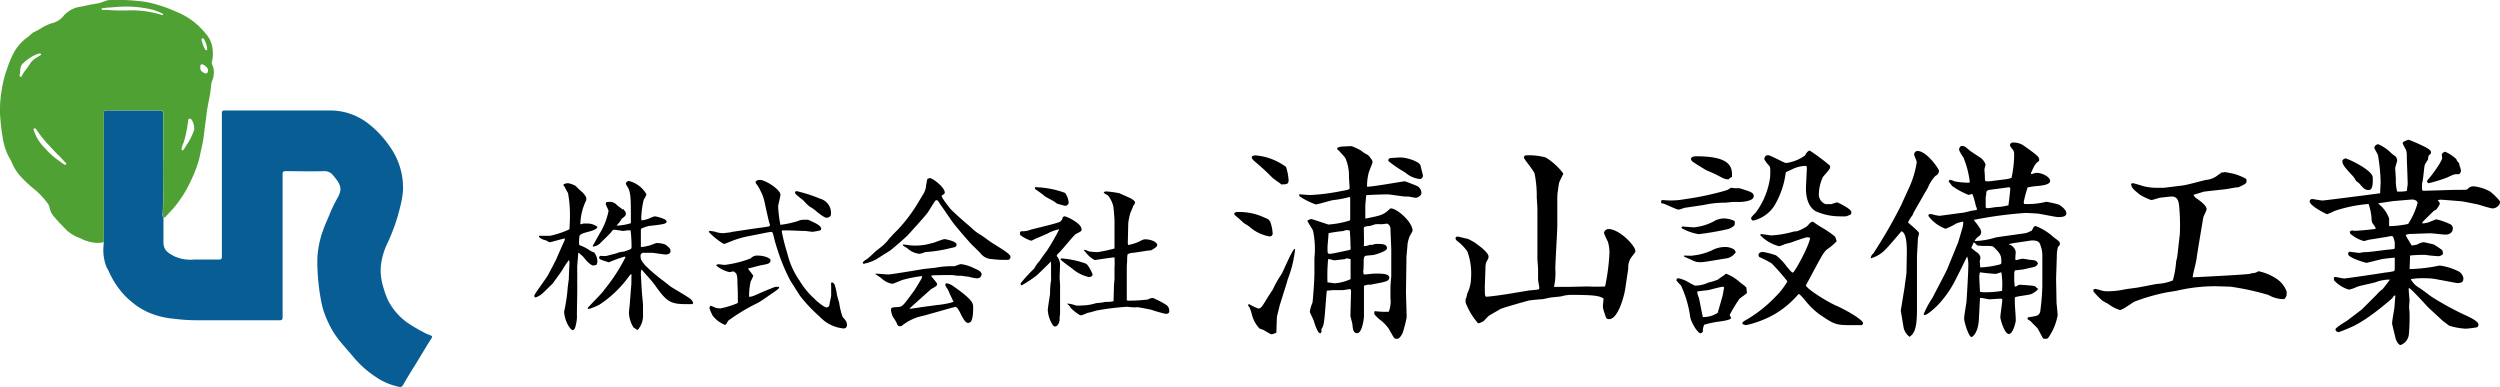 <svg xmlns="http://www.w3.org/2000/svg" viewBox="0 0 338.02 52.32"><defs><style>.cls-1{fill:#085e94;}.cls-2{fill:#50a133;}</style></defs><g id="レイヤー_2" data-name="レイヤー 2"><g id="レイヤー_1-2" data-name="レイヤー 1"><path class="cls-1" d="M22.1,29.43c0,1.11,0,2.22,0,3.33s.69,1.48,1.49,1.9a5.27,5.27,0,0,0,2.68.43c.9,0,1.8,0,2.7,0,.22,0,.44,0,.67,0S30,35,30,34.75V26.13c0-.93,0-1.87,0-2.8,0-1.11,0-2.22,0-3.33,0-1.57,0-3.13,0-4.7,0-.28.1-.36.38-.36,1,0,2,0,3,0,1.65,0,3.3,0,5,0,1.18,0,2.37,0,3.56,0,1,0,2,0,3,0a8.38,8.38,0,0,1,4.78,1.71,13.5,13.5,0,0,1,3,3.19,9.21,9.21,0,0,1,1.13,2.09,9.61,9.61,0,0,1,.64,3.79A12.33,12.33,0,0,1,54.1,28a25.14,25.14,0,0,1-1.72,4.89,9.29,9.29,0,0,0-.91,3.38,8,8,0,0,0,.45,2.85,8.78,8.78,0,0,0,.58,1.55,8.46,8.46,0,0,0,2.64,3,23.31,23.31,0,0,0,2.51,1.45c.18.09.39.15.58.23s.25.19.12.38c-.69,1.07-1.33,2.17-2,3.26s-1.25,2-1.86,3.08c-.18.3-.38.28-.69.2A8.61,8.61,0,0,1,51,51.09a13.92,13.92,0,0,1-3.19-2.79c-.59-.71-1.22-1.4-1.81-2.12a11.55,11.55,0,0,1-1.63-2.61,11.38,11.38,0,0,1-.91-2.67,28.51,28.51,0,0,1-.55-6,13,13,0,0,1,.78-3.79c.29-.84.69-1.63,1-2.45a22.45,22.45,0,0,1,1-2c.61-1.16.35-1.66-.36-2.6a3.22,3.22,0,0,0-.24-.28,1.46,1.46,0,0,0-1.26-.64c-1.74.06-3.48,0-5.22,0-.29,0-.41.1-.4.39,0,1.23,0,2.46,0,3.69,0,2.15,0,4.29,0,6.43,0,2.66,0,5.31,0,8,0,.42,0,.84,0,1.26,0,.27-.09.39-.37.39l-9,0c-.74,0-1.49,0-2.23,0a23.7,23.7,0,0,1-3.15-.21A10.88,10.88,0,0,1,20,42.21a9.31,9.31,0,0,1-2.13-1.34,9.77,9.77,0,0,1-1.74-1.78,11.67,11.67,0,0,1-1.38-2.31,5.62,5.62,0,0,0-.34-.64,6.28,6.28,0,0,1-.4-3c0-.16,0-.31,0-.47a.69.69,0,0,0,0-.32v-3q0-7,0-14c0-.27.09-.42.37-.42h7.27a.35.35,0,0,1,.39.42c0,.5,0,1,0,1.51,0,1.43,0,2.87,0,4.3,0,2.66.08,5.33-.06,8A.55.55,0,0,0,22.1,29.43Z"/><path class="cls-2" d="M22.1,29.43a.55.55,0,0,1-.09-.28c.14-2.66,0-5.33.06-8,0-1.43,0-2.87,0-4.3,0-.5,0-1,0-1.51a.35.35,0,0,0-.39-.42H14.4c-.28,0-.37.15-.37.42q0,7,0,14v3a.69.69,0,0,1,0,.32.9.9,0,0,1-.59.18,5.17,5.17,0,0,1-2.6-.64A5.26,5.26,0,0,1,9,31.12c-.54-.57-1.11-1.13-1.61-1.73a2.51,2.51,0,0,1-.69-1.34,1.59,1.59,0,0,0-.36-.69,11.06,11.06,0,0,0-1.59-1.69,15.84,15.84,0,0,1-2.22-2.11,6.61,6.61,0,0,1-.85-1.41c-.18-.43-.43-.84-.65-1.26a9,9,0,0,1-.7-2.49,30.11,30.11,0,0,1-.33-3A16.37,16.37,0,0,1,.26,12,14.53,14.53,0,0,1,.94,9.35a15.07,15.07,0,0,1,.81-2A6.21,6.21,0,0,1,3.77,5c.17-.13.32-.28.48-.42a.83.83,0,0,1,.29-.21,9.7,9.7,0,0,0,1.23-.68A6.69,6.69,0,0,1,7,3.14,2.82,2.82,0,0,0,8.65,2.08,3.76,3.76,0,0,1,11,.89c.7-.14,1.4-.32,2.1-.41S14.28,0,14.92,0a27.34,27.34,0,0,1,4.87.27,19.09,19.09,0,0,1,4,1.3A9.43,9.43,0,0,1,27,3.65a10.3,10.3,0,0,1,1.11,1.27,3.68,3.68,0,0,1,.64,1.76,5,5,0,0,1-.07,1.59.58.58,0,0,0,0,.45,2.37,2.37,0,0,1,.2,1.48c0,.44-.29.79-.32,1.21a18.12,18.12,0,0,1-.25,1.8c-.12.69-.29,1.37-.36,2.06-.11,1-.28,2-.39,3.06a20.71,20.71,0,0,1-.43,2.22,12.34,12.34,0,0,1-.7,2.46,24.24,24.24,0,0,1-1.09,2.38,17.15,17.15,0,0,1-1.69,2.53c-.39.47-.82.9-1.23,1.36A.44.44,0,0,1,22.1,29.43ZM4.68,17.35c-.14,0-.17.09-.1.31A5.82,5.82,0,0,0,6.05,20a10.14,10.14,0,0,0,1.58,1.49c.33.23.65.49,1,.72.09.06.21.14.3,0s0-.19-.1-.25c-.27-.26-.49-.56-.77-.82-.46-.44-.9-.91-1.33-1.38A15.23,15.23,0,0,1,4.9,17.48.25.25,0,0,0,4.68,17.35Zm21.58,0a2.29,2.29,0,0,0-.25-1c-.08-.15-.18-.34-.39-.3s-.18.25-.2.41a17,17,0,0,1-.59,2.82,3.19,3.19,0,0,0-.27.75c0,.1-.07.24.07.29s.18-.07.24-.15.28-.45.43-.67a8.26,8.26,0,0,0,.92-1.86A.93.93,0,0,0,26.26,17.37ZM2.65,10.11c0,.13,0,.23.1.26s.19,0,.23-.14a3.88,3.88,0,0,1,.3-.52,11.91,11.91,0,0,0,.72-1,2.36,2.36,0,0,1,.86-.86l.62-.39s.1,0,.08-.12a.12.12,0,0,0-.12-.09.58.58,0,0,0-.23,0A5.6,5.6,0,0,0,3,8.69a.83.83,0,0,0-.2.37C2.7,9.42,2.76,9.79,2.65,10.11ZM15.1,1a8.77,8.77,0,0,0-1.16.11c-.09,0-.2,0-.2.11s.11.13.2.13a5.47,5.47,0,0,1,.7,0,22.49,22.49,0,0,0,2.72.05A13.66,13.66,0,0,1,21.81,2c.08,0,.18.09.23,0s-.06-.16-.14-.2a11,11,0,0,0-1.2-.47A15.25,15.25,0,0,0,17,.89C16.38.89,15.73.94,15.1,1Zm12,8.15c-.06.32.16.56.5.72s.48,0,.53-.3-.3-.66-.62-.81S27.07,8.73,27.08,9.12ZM28,6.5a3.12,3.12,0,0,0-.4-1.18c-.05-.08-.11-.19-.23-.13a.19.19,0,0,0-.11.25,4.78,4.78,0,0,0,.44,1.18c.05.08.11.2.23.16S28,6.62,28,6.5Z"/><path d="M78,42.46A4.66,4.66,0,0,1,77.84,44c0,.11-.16.64-.38.64s-.46-.37-.59-.57a4.41,4.41,0,0,1-.6-1.91A22.6,22.6,0,0,0,76.75,39c0-.16.16-1.22.16-1.31,0-.35.09-2.12.09-2.23a1.18,1.18,0,0,0-.07-.31A12.09,12.09,0,0,0,76,36.55c-.06.11-1.28,1.8-1.32,1.84-.23.2-1.11,1.09-1.31,1.26a2.72,2.72,0,0,1-.93.56.18.18,0,0,1-.2-.18c0-.13.13-.33.4-.73l1-1.42c.09-.13.47-.68.53-.82.18-.35,1-1.88,1.13-2.21,0-.05,1-2.28,1.06-2.39v-.22c-.33.06-1.92.51-2,.51s-.11,0-.53-.25c-.09,0-.53-.15-.6-.2-.38-.24-.38-.29-.35-.42.24,0,1.3,0,1.5,0A12.31,12.31,0,0,0,77,31c0-.31.06-.91.06-1.64a16.23,16.23,0,0,0-.26-3.26c-.09-.13-.42-.75-.49-.9a.23.23,0,0,1-.11-.27,1.26,1.26,0,0,1,.62-.16,3.49,3.49,0,0,1,1,.36c.31.33.64.64,1,.93,0,0,.45.53.45.71v.29a7.64,7.64,0,0,0-.8,3.25s0,0,.11,0a1.62,1.62,0,0,0,.27-.08,2.12,2.12,0,0,1,.44,0,2.2,2.2,0,0,1,1.5.45c-.15.37-.7.51-1.32.68-.42.11-1,.27-1.09.49s-.09,1-.09,1.13a.43.43,0,0,0,.09.18,5.75,5.75,0,0,1,1.31.66,2.35,2.35,0,0,0,.64.31,2,2,0,0,1,.44,1.2,1,1,0,0,1-.13.48,3.15,3.15,0,0,1-.42.09c-.29,0-.8-.51-.95-.68s-.38-.47-.45-.54l-.46-.42a.72.72,0,0,0-.18-.09c0,.31-.13,1.55-.13,1.86a3.08,3.08,0,0,0,0,.38,4,4,0,0,0,0,.49c0,.15,0,.77,0,.91a3.42,3.42,0,0,0,0,.46c0,.11,0,.86,0,1Zm6.27-14.19c.26.31.35.4.35.62s-.13.4-.55.67c0,0-.22.37-.27.44l-.38.44,0,.07a7.9,7.9,0,0,0,1.88-.33l0-.14c0-3.14,0-3.87-.37-4.65a2.75,2.75,0,0,1-.31-.55c0-.22.24-.33.37-.38a3.78,3.78,0,0,1,2.42,1.82,4.19,4.19,0,0,1-.38.73,13.12,13.12,0,0,0-.33,2.41,1.21,1.21,0,0,0,.06.38,4.16,4.16,0,0,0,.91-.22,6.34,6.34,0,0,1,.84-.33c.22,0,1.62.35,1.62.68s-.33.4-2.39.62a6.24,6.24,0,0,0-1,.34.3.3,0,0,0-.09.26c0,.27,0,2.06,0,2.24.27,0,.36,0,1-.16.18,0,1-.37,1.13-.37a3.45,3.45,0,0,1,1.17.2c.71.5.71.73.71.88,0,.47-.57.47-.64.47-.29,0-1.64-.23-1.9-.23l-1.25,0c-.13.09-.26.2-.26.35,0,.58.07.64.6,1.33a24.75,24.75,0,0,0,2.32,2c.18.11.27.2,1.06.82.43.33,2.6,1.51,2.91,1.88a1,1,0,0,1,.22.4c0,.05-.07.11-.09.16l-.87,0c-2.14,0-2.63-.35-4.16-2.5-.44-.64-1.33-1.55-1.81-2.15h-.07a1.62,1.62,0,0,0-.07.47c0,.22.11,2.19.14,2.59s.15,1.48.15,1.75v1.28a2.88,2.88,0,0,1-.73,2.06,4.61,4.61,0,0,1-.57-.36,4.14,4.14,0,0,1-.6-1.9c0-.18.06-.88.09-1l.15-1.9c0-.14.09-1,.09-1.16s0-.66,0-.77a2.84,2.84,0,0,0,0-.47c-.11,0-.27.23-.38.38a15.29,15.29,0,0,1-4,3.79,8.83,8.83,0,0,1-1.39.55s-.12-.07-.16-.11,2.15-2.19,2.24-2.46a23.81,23.81,0,0,0,2.9-4.45.35.35,0,0,0-.14-.06,17.9,17.9,0,0,0-2.12.77c-1.17-.38-1.31-.4-1.31-.66a.24.24,0,0,1,.2-.22,3.82,3.82,0,0,0,.87,0c.19-.07,1.12-.29,1.3-.35a2.89,2.89,0,0,1,1-.22c.13-.07.77-.25.88-.34a.29.29,0,0,0,.13-.26,18.53,18.53,0,0,0-.13-2.28l-.29,0c-.13,0-.73.09-.75.09s-1-.17-1.15-.17-.2,0-.51.42c-.11.13-1,1-1.51,1.5a1.54,1.54,0,0,1-.88.36.15.15,0,0,1,0-.14s.78-1.39.82-1.48a9.36,9.36,0,0,0,1.29-3.19c0-.15-.38-.82-.38-.95a.62.62,0,0,1,.07-.24,3.38,3.38,0,0,1,.53-.05,1.25,1.25,0,0,1,.86.38c.11.13.69.53.8.64Z"/><path d="M112.82,38.41a7.88,7.88,0,0,1,.31,1.22c0,.22.28,1.11.33,1.29a10.17,10.17,0,0,0,.46,1.92c.45.51.6.69.6,1.13a.44.44,0,0,1-.46.44,5,5,0,0,1-3.22-1.59A20.77,20.77,0,0,1,108.17,40s-1.27-2-1.31-2.06A25.34,25.34,0,0,1,105.55,35c-.2-.49-.75-2.2-.86-2.71-.2-.84-.22-.93-.44-.93s-1.27.23-1.42.25l-2,.4a12.19,12.19,0,0,0-1.81.55l-1,.4-.2,0a9.3,9.3,0,0,1-2-1.62l.13-.13.71.11a3,3,0,0,0,1.17.2c.14,0,.71-.09.82-.09s.33-.09.4-.09,3-.46,3.59-.53c.15,0,1.13-.17,1.21-.17s.25-.07.25-.2-.11-.36-.11-.4c-.11-.42-.53-2.28-.6-2.66a5.84,5.84,0,0,0-.55-1.55,5.11,5.11,0,0,0-.49-.86.49.49,0,0,1-.18-.44.81.81,0,0,1,.6-.2c.73,0,2.75,1.3,2.75,2,0,.24-.31,1.41-.31,1.55a15.93,15.93,0,0,0,.31,2.52,13.93,13.93,0,0,0,2.36-.51,1.86,1.86,0,0,1,.85-.18c.15,0,.35,0,.53,0,.93.42,1.77.79,1.77,1.21a.29.29,0,0,1-.16.25c-.09,0-.82.17-1,.17s-.87-.11-1-.11c-.44,0-2-.08-2.41-.08l-.43,0c-.24,0-.33,0-.33.13a24.8,24.8,0,0,0,.76,3A10.73,10.73,0,0,0,108.14,38a10.32,10.32,0,0,0,2,2.41c0,.07,1.26,1.16,1.62,1.16a.45.45,0,0,0,.37-.25c0-.15.25-1.26.25-1.3,0-.2,0-1.09,0-1.29s-.07-.55.11-.55a.26.26,0,0,1,.15.06Zm-13.11,0c0-1.42-.11-1.46-.58-1.73a1.85,1.85,0,0,1-.53.11,4.47,4.47,0,0,1-1.73-.86V35.8a1.07,1.07,0,0,1,.27-.07c.13,0,.73.09.84.09a15,15,0,0,0,3.52-.88,1.17,1.17,0,0,1,1-.38c.93,0,1.68.4,1.68.58,0,.51-.31.55-1.33.73l-1.2.31a4.15,4.15,0,0,1-.48.11l0,.09s.68.86.68.9a4.78,4.78,0,0,1-.35.76,9.39,9.39,0,0,0-.22,2.08c.28,0,.39,0,1.28-.4.35-.18,1.93-.82,2.19-.91a1.43,1.43,0,0,1,.58,0,.16.16,0,0,1,0,.11c0,.18-1.35,1-1.57,1.19,0,0-1.13.78-1.31.85a25.11,25.11,0,0,0-4,2.41c-.28.51-.33.55-.44.55a4,4,0,0,1-1.64-1.22,7.36,7.36,0,0,1-.44-1c0-.18.09-.36.18-.36l.64.27a3.1,3.1,0,0,0,.66.09,11.92,11.92,0,0,0,2.35-.73,5.27,5.27,0,0,0,0-.56c0-.13,0-.75,0-.88Zm8.06-12.55a19,19,0,0,1,3.1,1A2,2,0,0,1,112.35,29c0,.29-.35.44-.6.44s-.88-.44-1.52-1a5.92,5.92,0,0,0-.76-.51,6.88,6.88,0,0,1-.82-.8c-.17-.18-1.15-.84-1.15-1.06S107.66,25.84,107.77,25.84Z"/><path d="M124.79,26.32a2.8,2.8,0,0,0,.4-1c0-.18.15-1,.22-1.15a1.22,1.22,0,0,1,.33-.09c.35,0,2,1.24,2,1.95,0,.15-.07.2-.42.42-.07.22.93,1.46,1.11,1.7s1.33,1.31,2.87,2.61a6.14,6.14,0,0,0,1.38,1.05c.4.26,1.06.77,1.41,1,2,1.24,2.53,1.6,2.53,1.93a.38.38,0,0,1-.36.4c-.7,0-1.41,0-2.12-.11a2,2,0,0,1-1.6-.82c-.22-.25-1.24-1.2-1.41-1.42-.58-.64-2.08-2.39-2.42-2.88-.84-1.22-1.41-2.06-1.5-2.17s-.38-.68-.55-.68a.42.42,0,0,0-.2.08c-.34.47-.78,1.27-1.11,1.71s-2.41,2.74-2.66,3-2.1,1.88-2.39,2.06l-1.86,1.17a6,6,0,0,1-1.62.58c-.15,0-.15-.05-.17-.18a1.52,1.52,0,0,1,.53-.42,9.89,9.89,0,0,0,.95-.84c.18-.2,1.06-.86,1.22-1s.57-.56.66-.67a3.67,3.67,0,0,1,.56-.64c0-.06.68-.71.82-.86a20.34,20.34,0,0,0,2.52-3.28ZM118.39,37c.29,0,1.59.11,1.75.11.35,0,4.49-.69,4.56-.71.31-.06,1.68-.17,2-.24A11.17,11.17,0,0,1,129,36c.15,0,.75-.29.91-.29a5.27,5.27,0,0,1,1.81.57c.47.2,1,.42,1,.82a.58.58,0,0,1-.62.53,4.8,4.8,0,0,1-1.13-.22c-.22,0-.82-.11-1.06-.13h-.42c-.14,0-.65-.09-.76-.09-1,0-2.48,0-2.79.07v.13a10.54,10.54,0,0,1,.76.95v.05c0,.24-.07.28-.82.71,0,0-2.82,2.52-2.88,2.59l0,.06c.24,0,1.44-.2,1.71-.24l2-.27a12.53,12.53,0,0,0,1.73-.28c.24-.07.26-.09.48-.14-.06-.17-.46-1-.53-1.13a2.94,2.94,0,0,0-.31-.66c-.24-.36-.26-.4-.26-.53s0-.11.17-.2c.56.11.67.22,1.75,1,1.73,1.33,1.84,1.68,1.84,2.28,0,2-.4,2.08-.73,2.08s-.77-.84-.93-1.17-.49-1-.73-1c-.07,0-1.51.4-2.26.62l-2.15.6A6.45,6.45,0,0,0,122,44a.63.63,0,0,1-.31.11c-.29,0-.36-.18-.47-.49a7.71,7.71,0,0,0-.49-.77,2.93,2.93,0,0,1-.26-.91c0-.38.13-.38.84-.42s.71-.05,2.32-2.26c.09-.13.87-1.4.93-1.53a.72.72,0,0,0,.11-.4,17.39,17.39,0,0,0-2.54.49c-.11,0-1.33.55-1.46.55a2.66,2.66,0,0,1-1.31-.59,7.91,7.91,0,0,0-1-.71Zm3.72-3.94c.2,0,1,.13,1.19.13a7.67,7.67,0,0,0,2.68-.31c.22,0,1.46-.55,1.75-.55.07,0,1.6.29,1.6.71s-.27.37-.91.53a18.2,18.2,0,0,1-3.32.51,3.22,3.22,0,0,1-.78.24,2.84,2.84,0,0,1-1.66-.77c-.09-.07-.57-.31-.6-.4Z"/><path d="M142.1,35.36c-.4.4-1.71,1.68-1.89,1.84a17.1,17.1,0,0,1-2.08,1.39.28.28,0,0,1-.13-.29l0,0a21.24,21.24,0,0,1,1.84-2,4.52,4.52,0,0,1,.71-1c.15-.26.93-1.3,1.08-1.52A31.24,31.24,0,0,0,143.22,31a5.45,5.45,0,0,0-1.63.6l-1.69.73a2.56,2.56,0,0,1-.48.22,4.75,4.75,0,0,1-1.33-.67.33.33,0,0,1-.18-.35c0-.11,0-.16.16-.27a2.85,2.85,0,0,0,1.19-.17c.38-.14,3.68-.87,4.05-1.11a.79.79,0,0,0,.38-.62c.18-.11.22-.11.31-.11a5.32,5.32,0,0,1,1.42.73c.28.2.82.55.82,1.11,0,.17-.25.28-.78.55-.29.16-2,2.35-2.41,2.66a.84.84,0,0,0-.18.31,1.82,1.82,0,0,1,.46,1.21c0,.14-.06,1.44-.06,1.69s.06.84.06,1c0,.6,0,3.15,0,3.68a4.59,4.59,0,0,1-.07.77c.09.38-.15,1.18-.62,1.18a.38.38,0,0,1-.29-.18,4.22,4.22,0,0,1-.68-2c0-.37.28-1.95.31-2.28a9.63,9.63,0,0,1,.13-1.77,2.36,2.36,0,0,0,0-.47c0-.17,0-2,0-2Zm1.9-9.28a2.49,2.49,0,0,1,.49,1.33c0,.18-.09.24-.31.4a.82.82,0,0,1-.49-.07c-.11,0-.66-.18-.78-.22a3.52,3.52,0,0,1-.37-.27c-.2-.13-1.06-.57-1.22-.68a14.73,14.73,0,0,0-1.22-.91s-.17-.09-.17-.2l0-.15A12.41,12.41,0,0,1,144,26.08ZM143.4,35a.22.22,0,0,1,.13-.06,12.21,12.21,0,0,1,2.84.55c.62.18.66.27,1,.86a4.4,4.4,0,0,1,.36.76c0,.26-.33.35-.49.35a5.06,5.06,0,0,1-2.32-1.19,16.73,16.73,0,0,1-1.53-1.18Zm7.22,3.59c0-.15.07-.75.07-.89s0-1.24,0-1.46a12,12,0,0,0,0-1.44c-.33,0-2.59.36-2.68.36a3.8,3.8,0,0,1-1.33-1.2l-.11,0c0-.07,0-.18.11-.18s.51.22.62.22a9.37,9.37,0,0,0,1.09.09,19.27,19.27,0,0,0,2.3-.49l0-.11,0-2.17c0-.24,0-1.32,0-1.55s-.13-1.77-.17-1.9a3.72,3.72,0,0,0-.71-1.44s-.45-.26-.51-.31l-.07-.13a.68.68,0,0,1,.33-.11,16,16,0,0,1,1.77.24c.27.13,1.42.62,1.64.75s.51.34.51.54a2.27,2.27,0,0,1-.29.48c0,.16-.31.75-.35.89a8,8,0,0,0-.29,1.41l-.06,2.57c0,.14,0,.36.08.36a6.17,6.17,0,0,0,1.44-.45c.58-.31.65-.31.89-.31.66,0,1.57.34,1.57.78,0,.29-.82.69-.84.71-.4,0-2.1.31-2.44.33a1.69,1.69,0,0,0-.73.2,4.2,4.2,0,0,0-.06.8c0,.15-.05.77-.05.9l0,2.4c0,.33,0,1.81,0,2.1a.32.32,0,0,0,.24.07,20,20,0,0,0,2.64-.16,1.17,1.17,0,0,1,.66-.2,12.62,12.62,0,0,1,1.73.89,1,1,0,0,1,.48.88c0,.31-.28.38-.46.38a16.68,16.68,0,0,1-1.95-.55c-.35-.09-1.26-.25-1.75-.34a1.28,1.28,0,0,0-.35,0l-.42,0c-.14,0-.71-.07-.82-.07a34.86,34.86,0,0,0-3.77.45c-.15,0-.95.24-1.1.28s-.45.09-.51.12a4.39,4.39,0,0,1-.8.31c-.31,0-1.31-.89-1.39-1a1.35,1.35,0,0,0-.45-.51l0-.09a4.42,4.42,0,0,1,1.12.26,3.59,3.59,0,0,0,.74,0,6.48,6.48,0,0,0,2-.31l.88-.09a2.31,2.31,0,0,1,.6-.09,2.87,2.87,0,0,0,.89-.09Z"/><path d="M167.32,28.67a7.9,7.9,0,0,1,3.69.77c.5.2.71.29.88,1a5.27,5.27,0,0,1,.18,1.09.39.39,0,0,1-.38.44,5.35,5.35,0,0,1-2.75-1.32c-.12-.09-.76-.48-.85-.56a13.15,13.15,0,0,0-1-.89c-.17-.15-.2-.15-.2-.38A.55.55,0,0,1,167.32,28.67Zm7.79,5a15.54,15.54,0,0,1-1,4.1c0,.06-.12.38-.12.44l-1,3.19c0,.12-.35,1.36-.35,1.56s-.06,1.65-.06,2a1.65,1.65,0,0,1-.71.24,8.91,8.91,0,0,1-1-.57c-.09-.05-.53-.17-.59-.23a4.24,4.24,0,0,1-1-1.8,5.27,5.27,0,0,0-.35-1.06,1.25,1.25,0,0,1-.18-.24s.06-.12.09-.21a8.24,8.24,0,0,0,1.27.62c.38,0,.47-.14,1.33-1.56.09-.15.56-.86.65-1A15.78,15.78,0,0,1,173.31,37c.12-.18,1.42-3.24,1.71-3.33Zm-3-9.57a32.54,32.54,0,0,0-2.42-2.24c-.18-.15-.44-.38-.44-.59s.35-.26.5-.26a8,8,0,0,1,4.13,1.56,7.12,7.12,0,0,1,.35,1.77c0,.59-.29.59-1,.59C173.13,24.8,172.31,24.27,172.16,24.12Zm12.48,5.46c2.39-.47,2.48-.53,3.4-1.38.82-.09,3,1.83,3,3,0,.14-.42.76-.45.91a5.57,5.57,0,0,0-.23.89c0,.29-.15,1.59-.15,1.86v.38l-.06,4.16c0,.56.09,3,.09,3.54a17.6,17.6,0,0,1-.53,2.07c-.09.2-.39.82-.8.82s-.35-.11-1.12-1.41a7.15,7.15,0,0,0-.83-.92,5.56,5.56,0,0,1-1.09-1v-.35l.09-.06a10.78,10.78,0,0,0,1.86.08A3.91,3.91,0,0,0,188,40.3c0-.95,0-1.1,0-1.6,0-.23.11-1.21.11-1.41l0-2.6,0-1L188,31a.77.77,0,0,0-.45-.77,7.38,7.38,0,0,1-.85.09,4.75,4.75,0,0,0-.74,0,8.1,8.1,0,0,1-.8.24,2.32,2.32,0,0,0-.47.06c-.27.06-.29.09-.29.35s.05,2,0,2.3a1.7,1.7,0,0,0,.8-.17,2.56,2.56,0,0,0,.39,0,1.52,1.52,0,0,1,.53-.12c.73,0,1.41,0,1.41.59,0,.44-1.77.91-1.86.91-1,.09-1.06.09-1.15.18s-.14.32-.14.56,0,1.3-.06,1.39a1.25,1.25,0,0,0,.08.5c.24,0,1.33-.12,1.45-.12,1,0,2,0,2,.56,0,.36-.39.47-.68.56s-1.62.33-1.89.39a1.7,1.7,0,0,0-.86.14l0,1.15v2.93c0,.44-.27,2.33-.92,2.33s-.59-.92-.65-1.24-.26-1-.26-1.12c0-.54.08-2.87.08-3.34a.5.5,0,0,0-.08-.26c-.18,0-.92.14-1.1.14h-1.35a6.15,6.15,0,0,1-.74.06c-.15,1.21-.21,3.16-.41,4.37a2.12,2.12,0,0,1-.33.86c0,.08.09.53-.18.53s-.62-.89-.85-1.69c-.06-.17-.53-1.12-.53-1.18a4.6,4.6,0,0,1,.35-1.24c.06-.17.27-3,.27-4,0-1.18,0-1.33,0-1.92,0-.29.06-.65.06-1a12.11,12.11,0,0,0-.24-2.8c-.06-.24-.74-1.16-.77-1.39a1.19,1.19,0,0,1,.56-.21c.06,0,2,.65,2.27.74a12.31,12.31,0,0,0,2.84-.53c.09,0,.12-.12.12-.27V26.78l-.09-.15a12.87,12.87,0,0,1-2.19.42c-.38.05-2.09.59-2.39.59a9.92,9.92,0,0,1-2.18-1.1s0-.05-.06-.17.09-.09.15-.09,1.15.09,1.33.09A26.88,26.88,0,0,0,181,25.9c1.33-.24,1.48-.27,1.48-.48s-.09-1.3-.09-1.5a6,6,0,0,0-.47-2.51c-.09-.21-.77-.86-.83-1-.32-.18-.3-.3-.27-.42a2.55,2.55,0,0,1,.51-.17l1.27-.06c.23,0,.32.06,1.09.41a1.39,1.39,0,0,0,.29.15,4.07,4.07,0,0,0,.95.62c.06,0,.65.71.65.94s-.54,1.39-.56,1.65a6.76,6.76,0,0,0-.18,1.72c.79,0,4.93-.74,5.07-.74s1.42.53,1.51.56a1.11,1.11,0,0,1,.77,1c0,.47-.68.68-.74.68s-1-.18-1.12-.18H190c-.38,0-2.06-.29-2.42-.29s-2.5.06-2.86.12c0,.14-.12,1.3-.12,1.33,0,.29,0,1.56,0,1.82Zm-5.1,8.62c.14,0,.85.12,1,.12a6.08,6.08,0,0,0,2.12-.56l0-2.54,0-.18c-.09,0-.45-.09-.51-.09s-.26.12-.29.12c-.24,0-1.24.15-1.45.15,0,0-.47-.15-.56-.15a.66.66,0,0,0-.23,0,24.53,24.53,0,0,0-.09,3Zm2.59-7.08c-.09,0-.47.15-.53.15-.26,0-1.8.23-1.92.29,0,.3-.14,1.62-.14,1.89,0,.8,0,.89.32.89s2-.39,2.48-.48.3-.14.3-.88-.06-1.36-.09-1.8A2.8,2.8,0,0,0,182.13,31.12ZM188,21.35l.23,0c.18,0,.92-.06,1.07-.06,1,0,2.59.56,2.77,1.09,0,.09.32,1.24.32,1.36a.45.45,0,0,1-.38.47,3.54,3.54,0,0,1-2-.88,16.94,16.94,0,0,1-2.27-1.54c-.06-.06,0-.11,0-.29Z"/><path d="M200.76,38.67c0,1.12,0,1.27.14,1.45.54,0,2.54-.3,3.22-.41l2.69-.45c.17,0,1.06-.09,1.24-.14a.33.33,0,0,0,.08-.18c0-.12-.17-1-.17-1.18V36.37c0-.21-.09-1.24-.09-1.33,0-.41,0-2.24,0-2.59s0-1.24,0-1.42l0-2.83c0-.24-.09-1.36-.09-1.57a14.79,14.79,0,0,0-.29-3.15c-.12-.42-1.45-2-1.45-2.16a.32.32,0,0,1,.3-.32,8.74,8.74,0,0,1,2.65.29,8.45,8.45,0,0,1,2.39,2.19c-.09.2-.5,1-.56,1.18s-.15,1-.21,1.32-.05,1.12-.05,1.3v3.13c0,.94-.27,5.08-.27,5.93a8.57,8.57,0,0,1-.18,2.45c.3,0,1.57,0,1.83,0l2.72-.06a20.64,20.64,0,0,0,2.36,0,27.34,27.34,0,0,0,.59-4.54,5,5,0,0,0-.21-1.51,11.23,11.23,0,0,1-.53-1.18.62.62,0,0,1,.62-.53c1.45,0,3.63,2.24,3.63,3,0,.12-.06.18-.56.83a2.34,2.34,0,0,0-.41,1.21v.32l-.39,2.63c-.14,1.06-1,4.19-2.18,4.19-.38,0-.41-.09-.62-.77a3.82,3.82,0,0,1-.24-.91c0-.09.09-1,.09-1.12-.56-.3-.88-.48-4.39-.48a4.43,4.43,0,0,0-1.24.18c-.21.06-1.33.15-1.54.18s-1,.23-1.18.23-1.53.12-1.77.18c-.56.15-3.31.92-3.78,1.12-.09.06-1.53.86-1.68,1s-.53.56-.65.67a3.72,3.72,0,0,1-.59.27l-.15,0a9.12,9.12,0,0,1-1.68-2.8v-.45a2,2,0,0,0,.21-.73,5,5,0,0,0,.53-2.19,8.81,8.81,0,0,0-.5-3.54,6.93,6.93,0,0,0-1.45-1.47.46.46,0,0,1-.15-.3c0-.18.18-.23.3-.23s1.21.29,1.3.29,1,.5,1.06.56.86.62,1,.77c.42.38.8.77.8,1.06s0,.21-.3.77a2,2,0,0,0-.11.71Z"/><path d="M233.57,25.66c.09,0,.42-.27.48-.27s.5.06.59.06h.56c1.59.5,1.92.59,1.92,1.09,0,.65-1.51.77-2,.77a8.2,8.2,0,0,0-.86,0c-.15,0-.85.09-.94.09a13.68,13.68,0,0,0-3,.32l-2.42.36c-.15,0-.77.26-.92.26-.35,0-1.83-.79-2.15-.82-.09,0-.24-.06-.24-.15a.71.71,0,0,1,.09-.32l.94.05a10,10,0,0,0,2.16-.17,38.75,38.75,0,0,0,5.58-1.18ZM233.37,37a6.35,6.35,0,0,1,1.77,1.06c.15.18,1,.71,1,.89s.06.56.06.65-.86.65-1,.79a18.6,18.6,0,0,0-1.33,2.19c0,.06.18.35.18.41,0,.36-1.92.5-2.25.59a10.83,10.83,0,0,0-1.38.33,2.07,2.07,0,0,0-.18.94s-.18.21-.3.21c-.41,0-1.27-1.45-1.41-2.19a14.54,14.54,0,0,0-1.24-4.25c-.09-.11-.62-.62-.62-.73a.25.25,0,0,1,.26-.27,4.58,4.58,0,0,1,1.45.59,6.83,6.83,0,0,0,.8.41A4.29,4.29,0,0,0,231,38.2a7.07,7.07,0,0,0,1.3-.41,8.36,8.36,0,0,1,.79-.56Zm-5.85-6.37c.12,0,1.3.11,1.54.11a7.39,7.39,0,0,0,3-1,5.85,5.85,0,0,1,.8-.2,3.33,3.33,0,0,1,1.68.35c.06.62,0,.68-.8,1.06a37.12,37.12,0,0,1-4.07.71,7.1,7.1,0,0,1-2.33-.83C227.38,30.71,227.41,30.62,227.52,30.62Zm.18,3.92c.18,0,1.12.06,1.18,0a8.18,8.18,0,0,0,2.54-.68,3.75,3.75,0,0,1,1.68-.47,2.26,2.26,0,0,1,1.39.35l.21.33a1.86,1.86,0,0,1-1.48.88c-.53.09-2.8.48-3.07.48a2.32,2.32,0,0,1-1.44-.3l-1-.44Zm6-10.3c-.23,0-.35,0-.82-.2a19.23,19.23,0,0,0-2.1-1c-.15-.06-1.89-1.12-2-1.27a.39.39,0,0,1-.14-.29c0-.33.56-.36.65-.36,3.83,0,4.89.92,4.89,2.42,0,.12,0,.3,0,.36A1.76,1.76,0,0,0,233.72,24.24Zm-1.44,18c.11-.41.68-2.27.73-2.65,0-.12.12-.68.12-.71s-.09-.12-.15-.12c-.35,0-1.8.44-2.09.47s-1.18.12-1.39.18a2,2,0,0,0,.21.8c.09.29.44,2.27.56,2.65A3.5,3.5,0,0,0,232.28,42.27Zm3.36,1.51-.06,0c.06-.24.15-.3.68-.59a18.22,18.22,0,0,0,3.9-3.13,9.43,9.43,0,0,0,1.53-2,29.67,29.67,0,0,0-2.12-2.42,13.49,13.49,0,0,0-1.57-.82.31.31,0,0,1-.21-.33c0-.32.39-.41.57-.41a10.05,10.05,0,0,1,1.8.47,7.24,7.24,0,0,1,1.5,1.6c.06,0,.56.73.77.73s2.24-3.66,2.33-4.72c-.06,0-.27-.06-.41-.06s-1.54.47-2.16.71l-.82.21a4.29,4.29,0,0,1-.8.29A5.39,5.39,0,0,1,238,31.8a.26.26,0,0,1,.09-.15c.21,0,1.27.18,1.39.18a13.32,13.32,0,0,0,3-.51,3.56,3.56,0,0,1,.47-.05,5.73,5.73,0,0,0,1.38-.68c.45-.5.48-.56.8-.62a12.62,12.62,0,0,0,1.24.82A12.62,12.62,0,0,1,248.12,32a4,4,0,0,1,.21.62,7.92,7.92,0,0,1-1,.89c-.68.44-.74.56-2.48,3.81l-.68,1.26c.12.51,3,2.28,4.1,2.75,1.36.59,3.63,1.92,3.63,2.36a.3.3,0,0,1-.18.27c-.14,0-1.41,0-1.65,0-1.89,0-2.15-.17-4-1.41a10,10,0,0,1-1.89-1.8c-.18-.21-.8-1-1-1A12.74,12.74,0,0,1,240,42.45a14.08,14.08,0,0,1-3.9,1.51,1.2,1.2,0,0,1-.44-.12Zm3.57-21.37a3.67,3.67,0,0,1-.65-.88.76.76,0,0,1,.24-.47,1,1,0,0,1,.26-.06c.36,0,2.19,1.06,2.45,1.06a5.6,5.6,0,0,0,2.54-1c.18-.29.38-.67.68-.67a26.63,26.63,0,0,1,2.68,2,1.11,1.11,0,0,1,.06.27c0,.26-.88,1.12-1,1.33a5.87,5.87,0,0,0-.53,2.33,1.4,1.4,0,0,0,.91,1.3h.8a7.58,7.58,0,0,1,.77-.24c.06,0,1.92.86,1.92,1.33a.7.7,0,0,1-.06.29,4.22,4.22,0,0,1-.65.27,9.12,9.12,0,0,1-.92,0,8.05,8.05,0,0,1-3.18-.68c-1.33-.77-1.33-2.66-1.33-3.1s.12-2.45.12-2.69,0-.35-.24-.35a4.36,4.36,0,0,0-1.77.47s-.68.3-.8.39a.29.29,0,0,0-.06.17,11.55,11.55,0,0,1-1.53,4.37,4.68,4.68,0,0,1-2.86,2,.34.34,0,0,1-.27-.36c0-.14.56-.64.65-.76A10.44,10.44,0,0,0,239.33,24C239.39,22.77,239.36,22.62,239.21,22.41Z"/><path d="M258.16,25.3a12.57,12.57,0,0,0,1-3.39c0-.15-.35-.85-.35-1a.48.48,0,0,1,.44-.5c1.24,0,2.92,2.42,2.92,2.71a.79.79,0,0,1-.47.65,4.75,4.75,0,0,0-1,1.53c-.06.15-.48.83-.54.95l-1.32,2.3a4.13,4.13,0,0,0-.24.53,4.59,4.59,0,0,0-.62,1c.06.08,1.48,1.21,1.48,1.44s-.15.68-.15.77c0,.41-.12,2.12-.12,2.48,0,1.15,0,6.17,0,7.17,0,2.8-.5,3.22-1,3.6a2.13,2.13,0,0,1-.8-1.21L257,42l.53-3.25c0-.23.24-1.62.24-1.89l.05-2.59c0-.92,0-2.78-.73-3-.33.38-1.74,2.06-2.07,2.36a4.31,4.31,0,0,1-2.09,1.3.94.94,0,0,1,.35-.65,66,66,0,0,0,3.75-6.5ZM275,30.65a.78.78,0,0,1,.24-.09,7.83,7.83,0,0,1,2.45,1.53c.76.56.82.62.82.86s-.06.23-.26.44a4.74,4.74,0,0,0-.15,1.21L278,37.7l.06,3.22c0,.08.15,1.44.15,1.71a7.61,7.61,0,0,1-1.24,3c-.15.2-.27.2-.71.15-.15-.21-.65-1.24-.8-1.42s-.79-.77-.88-.92c-.39-.26-.45-.26-.45-.35a.62.62,0,0,1,.06-.18c1.33-.2,1.48-.23,1.66-.76a29.86,29.86,0,0,0,.29-3.49c0-.08,0-.79,0-.94l0-3a4,4,0,0,0-.38-1.86c-.21-.36-.89-.38-1.21-.33l-2.24.33-.77.15a1.37,1.37,0,0,1,1,1c0,.18-.06.94-.06,1.09a.29.29,0,0,0,.21.06,6.73,6.73,0,0,1,.74-.18c.17,0,.85.12,1,.15.8.06.89.09,1.12.47-.15.42-.38.48-1.09.62l-.77.18c-.2.06-1.12.12-1.27.18a1.31,1.31,0,0,0-.08.5c0,.15,0,.71,0,.83l.06.82.21,0a1,1,0,0,1,.47-.23c.21,0,1.63.11,1.8.14a.59.59,0,0,1,.5.3c.12,0,.15.06.15.15s-.32.38-.82.64c-.33.18-2,.3-2.28.48-.06.88.12,2.27.12,3.15,0,.12-.35,1.8-.94,1.8s-1.15-2-1.15-2.27.26-2,.26-2.27c0-.09,0-.24-.18-.24s-1.47.09-1.56.09-.89-.17-1-.17a.72.72,0,0,0-.27,0L267.57,43c-.06,2-.88,2.57-1,2.57-.38,0-1-2-1-2.48s.29-2,.32-2.36c.06-.89.24-3.84.24-4.75a3.66,3.66,0,0,0-.15-1.3l-.06.09c-.24.47-.86,1.8-1.39,2.8a14.18,14.18,0,0,1-2.59,3.75c-.39.38-1.33,1.27-1.74,1.27-.06,0-.09,0-.09-.15a12.79,12.79,0,0,1,1.18-2.18c.32-.65,1.86-3.51,2.06-4.05.39-.94,1-2.45,1.39-3.39.06-.21.68-2.18.68-2.42a1,1,0,0,0,0-.44,5.7,5.7,0,0,0-.92.26,8.71,8.71,0,0,1-1.44.71,5,5,0,0,1-2.33-1.74.57.57,0,0,1,.09-.24l.35,0a5.84,5.84,0,0,0,1.06.23c.09,0,2.6-.35,3.1-.41.21,0,1.15-.27,1.36-.3a3.64,3.64,0,0,0,.59-.09c0-.05,0-.17,0-.23s-.12-.21-.12-.27a12.43,12.43,0,0,0-.47-1.65c-.09,0-.44.12-.53.12a10.15,10.15,0,0,1-2.22-1.21c-.29-.39-.35-.44-.47-.62a.4.4,0,0,1,.18-.21,2.16,2.16,0,0,1,.62.21,10.34,10.34,0,0,0,2,.18l.06-.12a13,13,0,0,0-.85-3.28,5.51,5.51,0,0,1-.59-1c0-.27.09-.56.41-.56s.41.09,1,.59c.21.18,1.3.88,1.48,1a1.91,1.91,0,0,1,.68.89c0,.11-.15.59-.15.7s.06.77.06.92,0,.59.06.62a1,1,0,0,0,.44.06c.15,0,1.95-.24,2.22-.27a4.46,4.46,0,0,0,.88-.2,14.86,14.86,0,0,0,.36-3.19,1,1,0,0,0-.3-.77,2.38,2.38,0,0,1-.27-.41.39.39,0,0,1,.42-.41,2.49,2.49,0,0,1,1.56.5c1.86,1.33,2.07,1.5,1.95,2-.5.33-.62.59-1.09,1.63l0,.09.14.05a2,2,0,0,1,.65-.17c.68,0,1.8.53,1.8,1.09s-1.24.62-1.56.68a9.89,9.89,0,0,0-1.48.2,16,16,0,0,0-.53,2,1.36,1.36,0,0,0,.06.24,10.37,10.37,0,0,0,3-.3,13.85,13.85,0,0,1,1.71.39c.24.14,1,.68,1,1.18s-.77.5-1.12.5-2.36-.44-2.75-.47-1.42-.09-1.65-.09a55.11,55.11,0,0,0-7,.94c.74.95,1,1.3,1,1.68a.71.71,0,0,1-.27.51,1.65,1.65,0,0,0-.62.67,10.41,10.41,0,0,0,2.81-.47c.35-.09,4-.56,4.19-.62a7.71,7.71,0,0,0,.73-.32Zm-8.47,2.86a7.67,7.67,0,0,0,.86.68,1,1,0,0,1,.38.65c0,.09-.09.44-.09.5s.06.68.06.82a12.69,12.69,0,0,0,2.45-.35c.38-.09.41-.12.41-.38,0-1-.2-1.18-1-2-.18-.18-.41-.18-1.39-.18a6.25,6.25,0,0,1-.85-.06l-.48-.44Zm1.51,6a13.58,13.58,0,0,0,2.65-.18,10.34,10.34,0,0,0-.09-2.51c-.12,0-.68.21-.73.21-.36,0-1.75-.15-2.16-.21a1.89,1.89,0,0,0-.09.65c0,.53.09,1.77.09,2C267.78,39.44,268,39.5,268,39.5Zm3.57-14.2c-.42.09-2.54.33-2.75.39s-.35.21-.29.53a2.15,2.15,0,0,0-.09.53c0,.21,0,1,0,1.18a.2.2,0,0,0,.2.21c.21,0,1-.12,1.18-.15a7.65,7.65,0,0,0,1.69-.24c.06-.29.23-1.74.26-2.36Z"/><path d="M294.73,31.68a27.69,27.69,0,0,0-.09-3.81c-.06-.77-.3-1.3-1-1.3-.12,0-1.56.15-1.68.18s-.94.3-1.09.3a7.87,7.87,0,0,1-1.51-.71c-.79-.62-1.21-.95-1.21-1.48a.4.4,0,0,1,.24-.09c.09,0,1,.27,1.48.42a7.6,7.6,0,0,0,1.59.2c.23,0,.88,0,1.12,0l2.6-.32c.5-.06,2.86-.71,3.07-.74a3,3,0,0,0,1.77-.77.44.44,0,0,0,.29-.23c.33,0,.42-.06.53-.06s.89.18,1,.18a8.07,8.07,0,0,1,1.71.65.32.32,0,0,1,.2.35c0,.35-.11.41-1.12.88-.41,0-.88.12-1.44.21-.24.06-2.78.3-3.28.39-.12.05-1.24.38-1.33.41a1.07,1.07,0,0,0,.48.53c.2.15,1.29.86,1.29,1.42,0,.17-.41.94-.44,1.09s-.85,5-.91,5.55-.53,2.21-.53,2.56c.26,0,7.28-.35,7.76-.47,0,0,.23-.06.23-.09a1.41,1.41,0,0,0,.89-.26,6.85,6.85,0,0,1,2.42,1,3.53,3.53,0,0,1,1.41,1.77c0,.53,0,.62-.32,1a4.1,4.1,0,0,1-2.15-.56,35.45,35.45,0,0,0-5.14-1.12l-2-.06a22.88,22.88,0,0,0-5.31.62l-1.3.21a26.75,26.75,0,0,0-4.33,1.24c-.3.15-1.48,1-1.75,1.06a.53.53,0,0,1-.26.09,5.52,5.52,0,0,1-1.62-.86,6.82,6.82,0,0,1-.74-.41,11,11,0,0,1-1.21-1.24s0-.06,0-.26a.67.67,0,0,1,.26-.09,6.21,6.21,0,0,1,.86.23,2.43,2.43,0,0,0,.65.09,11.11,11.11,0,0,0,2.36-.23c.24-.06,1.42-.21,1.65-.24.44-.06,2.45-.47,2.86-.53a6.11,6.11,0,0,0,2.1-.47,13.43,13.43,0,0,0,.44-2.51c0-.12.15-.59.15-.68Z"/><path d="M325.54,24.89c0-.56-.12-3.16-.12-3.69a3,3,0,0,0-.06-.76c0-.18-.5-.92-.5-1.1s.68-.44.82-.44A20.69,20.69,0,0,1,328.13,20c.47.3.56.39.56.59s-.06.24-.23.36-.15.5-.18.65a3.35,3.35,0,0,0-.44.73c-.09.33-.21,2.1-.36,2.48,0,.12,0,.74,0,.77a.19.19,0,0,0,.21.21c.68,0,3.78-.12,4.43-.12,1.24,0,1.38,0,1.5-.09a1,1,0,0,1,.92-.38,5.86,5.86,0,0,1,2.12.68c.21.14,1.39,1.2,1.39,1.47a1.11,1.11,0,0,1-1,.83c-.36,0-1.83-.5-2.13-.56s-1.77-.36-2-.39S330.17,27,330,27a1.55,1.55,0,0,0-.41.08c.26.24.29.39.29.48s-.38.68-.47.76-.32.15-.35.21c-.18.15-1.39,1.36-1.42,1.39a.31.31,0,0,0-.12.29,3,3,0,0,0,1.18-.29c.15-.06.48-.18.68-.27a8.51,8.51,0,0,1,2,.71.63.63,0,0,1,.26.53c0,.39-.26.83-1,.83-.32,0-1.8-.18-2.09-.18l-2.54.09a1.49,1.49,0,0,0-.74.15c.06.23.71,1.21.8,1.41a4.18,4.18,0,0,0,.79-.14,2,2,0,0,1,.86-.3c.06,0,1.21.27,1.33.3s1,.65,1.15.76a1,1,0,0,1,.09.56,1,1,0,0,1-.53.27,16.66,16.66,0,0,1-1.83-.18h-.21c-.09,0-1.09,0-1.86.09,0,.3-.06,1.59-.06,1.83a21.51,21.51,0,0,0,4-.47c.05,0,.08,0,.11,0a8,8,0,0,1,2.6.83,1.35,1.35,0,0,1,.56.85c0,.47-.12.68-.85.68-.12,0-2.16-.41-2.42-.44a8.46,8.46,0,0,0-1.95-.21,9.69,9.69,0,0,0-1.89.12,2.91,2.91,0,0,0,1.15,1.18c.32.21.44.29,1.62,1.18a40.18,40.18,0,0,0,4.52,2.48c.35.15,1.86.82,1.86,1.3,0,.12-.06.35-.24.38a13.08,13.08,0,0,1-1.47.18,9.34,9.34,0,0,1-2.22-.39c-.14-.08-.73-.56-.88-.65l-2-1.85c-.12-.12-2.06-2.28-2.54-2.6l-.09.06c0,.26.12,1.59.12,1.62s-.06.71-.06.83.06.73.06.88a26.15,26.15,0,0,1-.09,2.84,1.71,1.71,0,0,1-1.12,1.47c-.32,0-.62-.68-.65-.8s-.5-2-.5-2.12c0-.35.3-1.95.33-2.27,0-.15.11-1.42.11-1.51-.17,0-.2.06-.41.36-.12.14-2,1.71-2.71,2.18A17.12,17.12,0,0,1,318.39,44a21.39,21.39,0,0,1-2.18.91.45.45,0,0,1-.44-.38c0-.18,1-.83,1.47-1.1.33-.23,2.1-1.59,2.13-1.62l2-2a4,4,0,0,1,.77-.71c.09-.09.86-1.09,1-1.3a5.52,5.52,0,0,0-2,.38c-.39.12-2.24.47-2.57.65a3.66,3.66,0,0,1-1,.33,4.59,4.59,0,0,1-2-1.27c0-.12-.09-.45.18-.45.06,0,1,.21,1.21.21s2.8-.38,3-.41,2.42-.36,2.54-.39a7.45,7.45,0,0,0,1.21-.2.64.64,0,0,0,.08-.36V34.84c-.26,0-1.68.17-1.77.2-.62.15-2,.5-2.06.5s-2.48-.67-2.48-1.2a.7.7,0,0,1,.12-.3c.23,0,1.18.15,1.38.15s.51-.09.56-.09c1,0,2.69-.3,3.72-.38.5-.06.53-.06.53-.24v-.74a5.34,5.34,0,0,0-.23-.74.45.45,0,0,0-.24-.08,1.91,1.91,0,0,0-.44.08l-2.42.39c-.15,0-.74.2-.86.2a4.78,4.78,0,0,1-1.83-1,1.16,1.16,0,0,1-.06-.26.62.62,0,0,1,.3-.18l.32.06a28.8,28.8,0,0,0,2.87-.27c0-.2-.06-.26-.42-.77-.08-.14-.11-.2-.14-.82a7.51,7.51,0,0,0-.39-1.77,19.24,19.24,0,0,0-4.6.94,7.49,7.49,0,0,1-1,.44c-.09,0-2.37-1.12-2.37-1.74a.38.38,0,0,1,.33-.32c.06,0,1.18.21,1.42.21s4.75-.59,5.28-.65l2.51-.33c0-.5.06-1.15.06-1.59a25.11,25.11,0,0,0-.36-3.57c0-.06-.5-.89-.5-1a.6.6,0,0,1,.53-.47,5.51,5.51,0,0,1,1.74,1.18,4.81,4.81,0,0,0,.62.47,1.23,1.23,0,0,1,.21.51c0,.17-.27.91-.27,1.06s.09,1.33.09,1.56a5.32,5.32,0,0,0,.18,1.62,5.11,5.11,0,0,0,1.3-.08Zm-5.29.8c-.5,0-.73-.27-1.21-.83-.06-.09-.44-.35-.5-.44a3.42,3.42,0,0,0-.62-.83c-.85-.94-1.21-1.32-1.21-1.8,0-.14.09-.26.42-.38.79.24,3.65,1.65,3.68,2.57S320.81,25.69,320.25,25.69Zm3.31,1.5-2,.3.06.09a4.35,4.35,0,0,1,1.42,2,8.72,8.72,0,0,0,0,1,13.91,13.91,0,0,0,2.56-.3,10.17,10.17,0,0,0,1.27-2.8c0-.42-.56-.53-.82-.5Zm6.64-5.84a3.41,3.41,0,0,0-.06-.44.6.6,0,0,1,.47-.39,5.21,5.21,0,0,1,1.51,1c.06.2.09.23.35.53.06.06.06.32.09.38a2.46,2.46,0,0,1,.18.65.55.55,0,0,1-.27.47c-.65,0-.65,0-1.59.45a22,22,0,0,1-2.45.76.25.25,0,0,1-.27-.23c0-.09,0-.12.36-.53S330.2,21.79,330.2,21.35Z"/></g></g></svg>